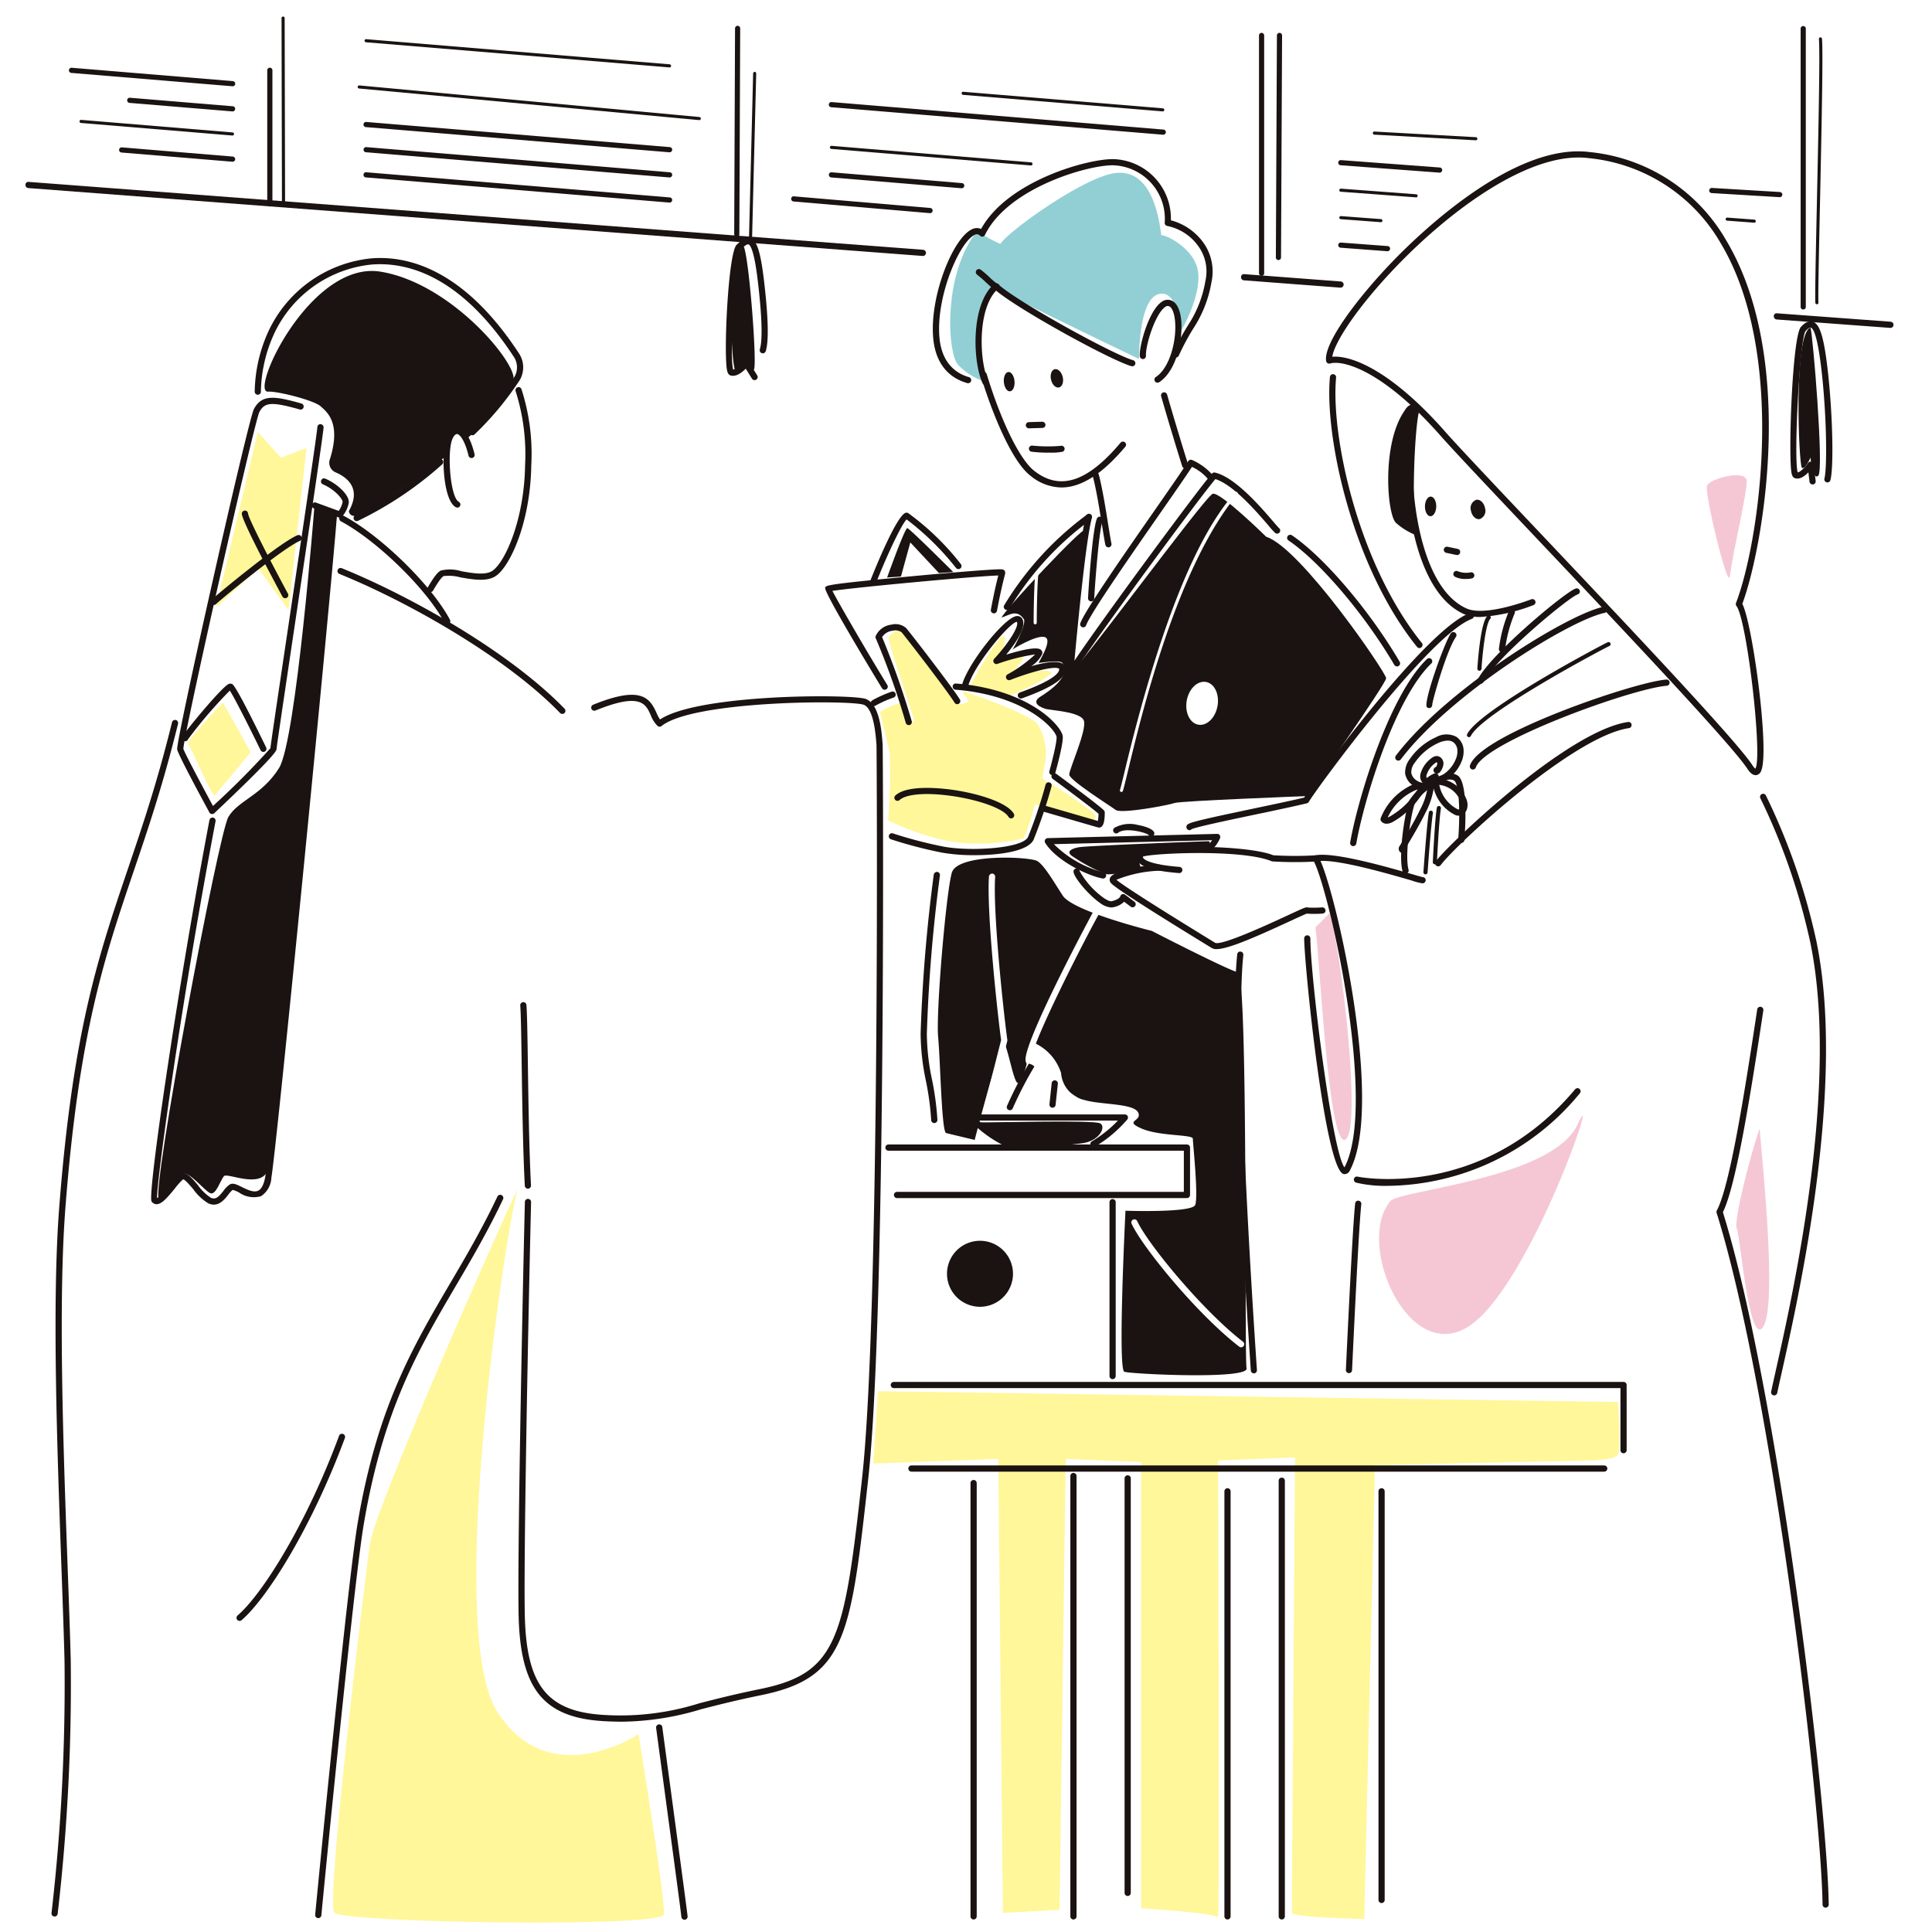 <svg xmlns="http://www.w3.org/2000/svg" width="214" height="214"><path data-name="長方形 3328" fill="#fff" d="M0 0h214v214H0z"/><g data-name="グループ 6416"><g data-name="グループ 6397"><path data-name="長方形 3340" fill="#fff" d="M.001 0H214v213.999H.001z"/><g data-name="グループ 6396"><path data-name="パス 6795" d="M155.562 45.519c-2.53 3.628-1.94 11.477-.929 12.4a7.29 7.29 0 002.2 1.352c-.508-4.052-.085-12.66.421-13.925-.342-.419-1.017-1.01-1.692.173z" fill="#1a1311"/><path data-name="パス 6796" d="M106.963 27.625c-2.34 4.681-1.919 11.438-.872 12.747a7.171 7.171 0 003.056 1.922c-1.485-4.278-.35-9.693.958-10.478 2.009 1.222 16.067 7.945 16.067 7.945s-.089-6.461 2.1-7.161 2.617 3.93 2.617 3.93 2.1-3.58 1.835-6.287-3.667-4.278-4.1-4.191c-.437-3.754-1.832-7.6-5.5-6.81s-11.526 6.46-12.31 7.771c-2.54-1.047-2.454-2.181-3.851.612z" fill="#91cfd5"/><path data-name="パス 6797" d="M154.008 133.04c1.036-1.233 17.9-2.45 20.731-8.481s-5.09 17.526-11.873 22.236-12.815-9.045-8.858-13.755z" fill="#f5c7d4"/><path data-name="パス 6798" d="M97.248 154.101l81.98 1.194s.341 5.113 0 5.795-3.237.682-3.237.682l-23.692.51-1.187 50.279s-8.012-.169-8.012-.682c0-1.812 0-.492.341-50.448l-8.522.341s.172 51.13 0 50.62-8.526-1.026-8.526-1.026v-49.425l-8.35-.341-.682 49.938-6.273.341-.512-50.279-13.838.512z" fill="#fff799"/><path data-name="パス 6799" d="M108.593 124.315c.737.062 12.612-.307 13.289.124s-.185 2.031-2.155 2.214c-1.315.124-5.083.826-7.954.08-1.418-.369-2.162-1.359-3.18-2.418z" fill="#1a1311"/><path data-name="パス 6800" d="M118.897 94.916c-.86-.506-.355-.888.579-1.066s13.9-.666 14.346-.666-.089.844-.089.844-6.529.451-6.973.533-.666 1.066-.444 1.377-2.933 1.02-3.775.888a17.925 17.925 0 01-3.644-1.91z" fill="#1a1311"/><path data-name="パス 6801" d="M98.262 63.967s1.97-5.525 2.242-5.47 5.088 4.868 5.088 4.868l-1.588.11-3.171-3.39-1.039 3.772z" fill="#1a1311"/><path data-name="パス 6802" d="M107.472 76.039c.094-.474 3.274-5.978 3.747-5.55s-.76 2.656-.76 2.656 2.942-.949 2.942-.474-1.471 2.086-1.471 2.086 5.028-.947 4.461-.142-4.6 2.466-4.6 2.466z" fill="#fff799"/><path data-name="パス 6803" d="M97.461 78.885a6.643 6.643 0 012.231-1l.9 2.324.711-.332s-2.942-8.824-2.894-9.251a1.476 1.476 0 011.661-.711c.474.284 6.026 8.112 6.026 8.112s1.281-.142 1.185-.38-.76-1-.618-1.043 7.256 2.378 8.256 3.611a6.066 6.066 0 01.805 4.459 8.71 8.71 0 00-.236 1.613c0-.142 5.834 3.605 5.882 4.081s-.332.615-.428.474-6.309-1.755-6.309-1.755-.947 3.557-1.327 3.8a21.817 21.817 0 01-7.97.332 27.17 27.17 0 01-6.975-2.372 57.557 57.557 0 00.19-7.4c-.232-1.24-1.09-4.562-1.09-4.562z" fill="#fff799"/><path data-name="パス 6804" d="M110.941 68.399c.462-1 9.107-10.173 9.185-9.636s-1.922 15.284-1.766 15.975 15.129-19.816 15.975-20.045 5.914 4.761 5.914 4.761c3.839 1.228 13.287 15.053 13.287 15.668s-8.757 13.056-8.757 13.056-14.062.535-14.676.766-5.907 1.231-6.522.769-5.145-3.3-5.145-3.917 2-4.992 1.613-5.989-3.718-1.112-4.3-1.306c-.931-.313-1.354-.805-.51-1.334s3.486-2.253 2.432-3.734c-.279-.389-2.5 0-2.608 0s1.585-2.5.7-2.853-3.731 1.409-3.626 1.375 1.606-2.9 1.267-3.381c-.807-1.161-1.66-.397-2.463-.175z" fill="#1a1311"/><path data-name="パス 6805" d="M105.432 96.661c-.631 2.15-1.771 15.433-1.517 18.217s.38 10.5.885 10.626 3.162.76 3.162.76 2.247-8.771 3.132-10.67c.332-.711 1.146 4.328 1.633 4.353.81.044 1.338-4.516 1.814-4.436a5.485 5.485 0 012.991 3.348 3.313 3.313 0 002.631 2.995c1.775.524 5.39.348 5.9 1.361s-1.652.9.373 1.784 5.692.634 5.692 1.139.634 6.451.254 7.337-7.716.634-7.716.634-.885 17.583-.126 17.837 13.788.885 13.536-.38.19-43.613-.949-43.867-9.551-4.587-9.551-4.587-8.73-2.15-9.869-3.921-2.022-3.29-2.782-3.8-8.859-.88-9.493 1.27z" fill="#1a1311"/><path data-name="パス 6806" d="M194.903 125.006c-.972 2.722-2.917 10.306-2.528 11.084s1.361 13.221 2.917 10.887 0-17.499-.389-21.971z" fill="#f5c7d4"/><path data-name="パス 6807" d="M147.276 101.152l-1.578 1.576c.474 3 1.421 24.456 3.313 23.508s-.474-21.298-1.735-25.084z" fill="#f5c7d4"/><path data-name="パス 6808" d="M36.746 56.384c-.382 5.584-6.241 71.449-7.129 73.353s-4.424.149-4.8.531-.89 2.157-1.524 1.9-2.285-2.411-3.047-2.157-1.9 3.935-2.665 2.791 6.618-40.476 7.721-42.322 3.7-2.363 5.607-5.408 3.935-29.2 3.935-29.2z" fill="#1a1311"/><path data-name="パス 6809" d="M29.695 43.381c-2.1.14 4.678-14.575 12.475-13.287s15.023 10.059 14.712 11.93c-.826 4.967-16.339 14.982-17.288 15.119s-.949-.542-.949-.542c1.43-2.537-.245-3.754-1.462-4.276a1.155 1.155 0 01-.661-1.4c1.309-4.081-.307-5.287-1-5.914-.741-.681-4.809-1.699-5.827-1.63z" fill="#1a1311"/><path data-name="パス 6810" d="M24.708 77.822s-4.184 4.285-3.878 4.591 2.757 6.021 2.96 5.715 3.981-4.8 3.981-4.8z" fill="#fff799"/><path data-name="パス 6811" d="M28.558 47.847l2.543 2.852 2.852-1.079-2 17.957-3.321-4.619-4.7 4.316z" fill="#fff799"/><path data-name="パス 6812" d="M57.355 131.649c-2.26 4.708-15.815 35.4-16.38 39.349s-4.9 39.726-3.953 40.854 36.336 1.7 36.523.19-2.823-19.958-2.823-19.958-9.791 6.591-15.627-2.446.943-53.658 2.26-57.989z" fill="#fff799"/><path data-name="パス 6813" d="M191.598 63.863c-.213 1.478-2.834-9.286-2.519-10.073s4.406-1.887 4.406-.471-1.415 7.234-1.887 10.544z" fill="#f5c7d4"/><path data-name="パス 6814" d="M82.36 27.27c.606 1.041 1.56 13.527 1.128 13.7s-.954-.954-.954-.954a3.568 3.568 0 01-1.041 1.041c-.474.202-1.128-12.311.867-13.787z" fill="#1a1311"/><path data-name="パス 6815" d="M200.543 36.289c.261.78 1.5 15.749.867 16.389s-.867-1.995-.867-1.995-.606 1.386-.954 1.128-.954-14.916.954-15.522z" fill="#1a1311"/></g></g><g data-name="グループ 6398"><path data-name="パス 6816" d="M117.573 53.995a5.54 5.54 0 01-3.45-1.311c-2.052-1.611-4.18-6.765-5.486-11.05a.343.343 0 11.656-.2c1.6 5.262 3.665 9.464 5.253 10.709 2.86 2.247 5.9 1.258 9.574-3.107a.344.344 0 11.526.444c-2.534 3.014-4.874 4.515-7.073 4.515z" fill="#1a1311"/><path data-name="パス 6817" d="M131.274 51.885a.347.347 0 01-.327-.24 346.926 346.926 0 01-2.331-7.753.34.34 0 01.236-.423.346.346 0 01.423.236c.579 2.031 1.709 5.79 2.327 7.735a.341.341 0 01-.222.43.338.338 0 01-.106.015z" fill="#1a1311"/><path data-name="パス 6818" d="M122.775 60.627a.344.344 0 01-.334-.268c-.082-.359-.2-1.1-.352-2.052-.277-1.736-.657-4.116-1.05-5.582a.342.342 0 01.242-.421.348.348 0 01.421.242c.4 1.5.785 3.9 1.064 5.653.144.9.268 1.67.345 2.009a.345.345 0 01-.259.412.461.461 0 01-.077.007z" fill="#1a1311"/><path data-name="パス 6819" d="M128.215 42.389a.342.342 0 01-.187-.629c1.514-.993 2.29-3.919 2.139-6.06-.064-.933-.316-1.611-.657-1.771a.423.423 0 00-.453.078c-1.107.755-2.194 4.3-2.123 5.4a.343.343 0 01-.32.366.359.359 0 01-.364-.32c-.078-1.169 1.007-5.051 2.42-6.014a1.1 1.1 0 011.132-.133c.59.277.963 1.11 1.05 2.345.14 2.015-.526 5.422-2.45 6.682a.351.351 0 01-.187.056z" fill="#1a1311"/><path data-name="パス 6820" d="M113.974 47.443a.342.342 0 01-.011-.684l1.489-.046a.365.365 0 01.352.334.342.342 0 01-.332.352l-1.489.044z" fill="#1a1311"/><path data-name="パス 6821" d="M116.251 50.135a14.061 14.061 0 01-2.047-.11.344.344 0 01.188-.661 17.348 17.348 0 003.082.025.347.347 0 01.432.22.343.343 0 01-.217.43 6.709 6.709 0 01-1.438.096z" fill="#1a1311"/><path data-name="パス 6822" d="M117.712 41.755c.133.558-.05 1.08-.41 1.162s-.753-.3-.883-.86.053-1.078.409-1.162.754.302.884.86z" fill="#1a1311"/><path data-name="パス 6823" d="M112.375 42.225c.05.59-.172 1.091-.5 1.121s-.631-.428-.682-1.02.172-1.091.5-1.121.63.427.682 1.02z" fill="#1a1311"/><path data-name="パス 6824" d="M109.149 42.66a.345.345 0 01-.311-.2c-1.1-2.4-1.336-8.689 1.256-10.992a.344.344 0 01.462.007c2.011 1.88 12.7 7.78 14.955 8.426a.342.342 0 01.236.423.347.347 0 01-.423.236c-2.29-.652-12.395-6.2-14.989-8.368-2.1 2.24-1.846 7.87-.872 9.981a.343.343 0 01-.169.455.322.322 0 01-.145.032z" fill="#1a1311"/><path data-name="パス 6825" d="M107.226 42.447a.334.334 0 01-.094-.014c-1.585-.451-3.525-1.711-3.777-5.141-.341-4.656 2.242-10.967 4.317-11.9a1.162 1.162 0 011-.03c2.995-5.452 12.267-7.918 14.884-7.726a6.58 6.58 0 016.138 6.767 6.452 6.452 0 013.553 2.411 5.5 5.5 0 01.943 4.436 13.409 13.409 0 01-2.022 5.152 26.76 26.76 0 00-1.608 3.008.344.344 0 01-.627-.281 27.031 27.031 0 011.647-3.082 12.7 12.7 0 001.938-4.93 4.772 4.772 0 00-.821-3.9 5.584 5.584 0 00-3.386-2.185.339.339 0 01-.3-.35 5.928 5.928 0 00-5.5-6.364c-2.519-.19-11.8 2.359-14.408 7.7a.338.338 0 01-.252.188.326.326 0 01-.3-.1.458.458 0 00-.59-.087c-1.643.739-4.246 6.68-3.914 11.226.222 3.033 1.908 4.138 3.281 4.53a.343.343 0 01-.094.673z" fill="#1a1311"/><path data-name="パス 6826" d="M110.323 32.067c-.247 0-.49-.211-1.151-.824a11.383 11.383 0 00-.943-.817.343.343 0 11.4-.558 11.375 11.375 0 011.009.872 6.815 6.815 0 00.766.654.307.307 0 01.3.336.375.375 0 01-.381.337z" fill="#1a1311"/><path data-name="パス 6827" d="M119.984 69.488a.315.315 0 01-.119-.023.341.341 0 01-.2-.439c.533-1.434 4.809-7.579 8.245-12.518 1.741-2.5 3.244-4.66 3.7-5.42a.347.347 0 01.439-.133 6.5 6.5 0 012.182 1.563.343.343 0 01-.094.476.346.346 0 01-.478-.094 5.125 5.125 0 00-1.629-1.187c-.6.936-1.986 2.924-3.562 5.188-3.233 4.646-7.661 11.011-8.165 12.363a.339.339 0 01-.319.224z" fill="#1a1311"/><path data-name="パス 6828" d="M103.488 124.399a.343.343 0 01-.343-.327 31.221 31.221 0 00-.583-4.34 25.954 25.954 0 01-.588-5.237 175.777 175.777 0 011.455-17.618.37.37 0 01.384-.3.346.346 0 01.3.384 174.806 174.806 0 00-1.45 17.542 25.155 25.155 0 00.576 5.1 31.781 31.781 0 01.595 4.434.346.346 0 01-.327.359z" fill="#1a1311"/><path data-name="パス 6829" d="M154.745 73.818a.343.343 0 01-.3-.167c-3.3-5.614-8.227-11.409-11.708-13.777a.343.343 0 11.384-.567c3.557 2.418 8.57 8.3 11.914 13.994a.341.341 0 01-.3.517z" fill="#1a1311"/><path data-name="パス 6830" d="M118.549 74.918a.349.349 0 01-.1-.014.342.342 0 01-.247-.357c.046-.538 1.052-12.152 1.867-16.412a33.656 33.656 0 00-8.247 9.258.344.344 0 01-.6-.336 34.913 34.913 0 018.927-9.867c.121-.1.2-.162.242-.2a.345.345 0 01.41-.032.35.35 0 01.149.384c-.668 2.384-1.6 12.159-1.938 15.845 3.132-4.672 14.04-19.457 15.245-20.74a.328.328 0 01.329-.1c2.24.526 5.065 3.818 6.424 5.4.311.364.581.677.675.76a.342.342 0 01-.446.519 9.584 9.584 0 01-.75-.831c-1.27-1.478-3.866-4.5-5.866-5.127-1.931 2.258-14.76 19.7-15.774 21.66a.34.34 0 01-.3.19z" fill="#1a1311"/><path data-name="パス 6831" d="M134.859 78.211c-.238 1.309-1.192 2.23-2.132 2.059s-1.512-1.368-1.277-2.674 1.192-2.228 2.135-2.059 1.509 1.367 1.274 2.674z" fill="#fff"/><path data-name="パス 6832" d="M124.219 87.723a.12.12 0 01-.048-.009.168.168 0 01-.117-.211c.13-.446.325-1.251.593-2.363 5.429-22.566 10.313-28.4 12.15-30.6a.175.175 0 01.242-.021.171.171 0 01.021.243c-6.669 7.973-10.6 24.307-12.079 30.458-.27 1.119-.464 1.926-.6 2.379a.176.176 0 01-.162.124z" fill="#fff"/><path data-name="パス 6833" d="M119.351 122.327a.322.322 0 01-.183-.055c-.519-.329-5.074-3.26-5.55-4.687-.556-1.665 7.424-16.558 7.872-17.318a.343.343 0 11.59.348c-1.464 2.48-8.121 15.508-7.81 16.755.3.9 3.39 3.13 5.266 4.326a.342.342 0 01-.185.631z" fill="#fff"/><path data-name="パス 6834" d="M137.476 149.236a.337.337 0 01-.208-.071c-4.651-3.573-10.718-11.008-11.919-13.607a.343.343 0 11.622-.288c1.174 2.537 7.282 9.947 11.715 13.351a.344.344 0 01-.21.615z" fill="#fff"/><path data-name="パス 6835" d="M109.797 121.244a.372.372 0 01-.085-.011.341.341 0 01-.247-.416l1.425-5.612c-.371-2.647-1.617-14.062-1.347-18.123a.371.371 0 01.366-.32.345.345 0 01.32.366c-.27 4.047.993 15.549 1.35 18.048a.323.323 0 01-.007.133l-1.441 5.678a.346.346 0 01-.334.257z" fill="#fff"/><path data-name="パス 6836" d="M114.665 69.153a.172.172 0 01-.174-.172c0-.034 0-3.457.183-5.513a.156.156 0 01.185-.156.172.172 0 01.156.185c-.178 2.043-.178 5.449-.178 5.484a.171.171 0 01-.172.172z" fill="#fff"/><path data-name="パス 6837" d="M116.58 122.694h-.036a.342.342 0 01-.3-.378l.247-2.352a.344.344 0 01.684.071l-.252 2.352a.342.342 0 01-.343.307z" fill="#1a1311"/><path data-name="パス 6838" d="M111.858 122.976a.329.329 0 01-.144-.032.341.341 0 01-.167-.455 43.414 43.414 0 012.42-4.683l.336.121.279.2-.009.011a40.71 40.71 0 00-2.4 4.639.34.34 0 01-.315.199z" fill="#1a1311"/></g><g data-name="グループ 6399" fill="#1a1311"><path data-name="パス 6839" d="M157.229 71.784a.345.345 0 01-.268-.128c-7.17-8.888-10.258-23.318-9.649-29.9a.342.342 0 11.682.062c-.6 6.465 2.443 20.656 9.5 29.4a.342.342 0 01-.053.483.336.336 0 01-.212.083z"/><path data-name="パス 6840" d="M194.458 85.859c-.4 0-.716-.41-.922-.723-1.826-2.78-14.44-16.112-23.653-25.846-4.752-5.026-8.858-9.364-10.322-11.027-6.41-7.27-10.816-8.412-12.235-8a.343.343 0 01-.435-.274c-.329-1.977 3.562-7.078 7.314-10.981 3-3.123 13.461-13.23 21.87-12.166a19.66 19.66 0 0115.122 9.769c7.861 13.147 4.056 34.208 1.794 40.275 1.137 2.2 3.043 16.332 2.086 18.494a.688.688 0 01-.572.483zm-46.562-46.356c2.107 0 6.38 1.725 12.177 8.307 1.46 1.654 5.559 5.987 10.308 11.006 9.743 10.3 21.868 23.113 23.728 25.943a1.661 1.661 0 00.323.389c.83-1.233-.922-16.5-2.091-18.025a.34.34 0 01-.05-.332c2.551-6.63 5.689-27.505-1.684-39.833a19.012 19.012 0 00-14.618-9.441c-6.415-.824-15.215 5.648-21.289 11.962-4.351 4.525-6.909 8.469-7.126 10.041.1-.009.21-.016.322-.016z"/><path data-name="パス 6841" d="M163.963 68.339a4.46 4.46 0 01-1.787-.311c-6.229-2.768-6.975-16.044-6.1-20.134a.334.334 0 01.4-.263.344.344 0 01.265.407c-.814 3.825-.085 16.785 5.712 19.363 2.118.943 7.11-1 7.161-1.02a.348.348 0 01.444.194.342.342 0 01-.194.446 19.672 19.672 0 01-5.901 1.318z"/><path data-name="パス 6842" d="M161.396 61.48a.353.353 0 01-.069-.007l-1.137-.238a.344.344 0 01.142-.673l1.135.238a.343.343 0 01-.071.679z"/><path data-name="パス 6843" d="M164.002 75.737a.374.374 0 01-.16-.039.346.346 0 01-.142-.467c1.526-2.883 9.656-9.647 10.828-10.038a.343.343 0 11.217.65c-1.011.339-8.977 6.948-10.439 9.711a.343.343 0 01-.304.183z"/><path data-name="パス 6844" d="M158.301 78.433a.339.339 0 01-.242-.1c-.464-.46 1.928-7.133 2.64-8.169a.343.343 0 11.565.389c-1.036 1.505-2.553 6.886-2.622 7.495a.345.345 0 01-.1.284.338.338 0 01-.241.101z"/><path data-name="パス 6845" d="M163.87 74.295h-.014a.23.23 0 01-.215-.243c.032-.515.336-5.058 1.1-5.82a.228.228 0 01.323 0 .231.231 0 010 .325c-.483.48-.846 3.642-.963 5.525a.23.23 0 01-.231.213z"/><path data-name="パス 6846" d="M154.888 84.252a.335.335 0 01-.208-.069.343.343 0 01-.066-.48c5.532-7.318 18.983-15.655 22.991-16.49a.342.342 0 01.407.265.348.348 0 01-.268.407c-3.926.817-17.133 9.02-22.584 16.231a.338.338 0 01-.272.136z"/><path data-name="パス 6847" d="M166.372 72.241h-.048a.341.341 0 01-.293-.387 15.542 15.542 0 011.139-4.234.344.344 0 01.586.359 15.3 15.3 0 00-1.046 3.969.342.342 0 01-.338.293z"/><path data-name="パス 6848" d="M163.146 85.236a.339.339 0 01-.108-.016.343.343 0 01-.217-.435c.668-2.006 6.524-4.578 9.956-5.932 4.683-1.848 9.86-3.42 11.789-3.58a.335.335 0 01.37.313.342.342 0 01-.313.371c-3.971.329-20.216 6.239-21.152 9.046a.338.338 0 01-.325.233z"/><path data-name="パス 6849" d="M162.714 81.654a.217.217 0 01-.1-.025.227.227 0 01-.108-.3c1.3-2.686 14.964-9.926 15.582-10.192a.233.233 0 01.3.119.23.23 0 01-.121.3c-.59.252-14.124 7.44-15.35 9.97a.228.228 0 01-.203.128z"/><path data-name="パス 6850" d="M149.891 93.719a.556.556 0 01-.059 0 .347.347 0 01-.279-.4c.862-4.937 4.351-16.339 8.51-20.322a.344.344 0 11.474.5c-4.045 3.873-7.458 15.081-8.307 19.942a.345.345 0 01-.339.28z"/><path data-name="パス 6851" d="M196.519 154.564a.343.343 0 01-.336-.412c.105-.519.277-1.279.492-2.242 1.94-8.659 7.092-31.66 3.855-47.465a70.723 70.723 0 00-5.543-16.03.343.343 0 11.618-.3 71.285 71.285 0 015.6 16.185c3.265 15.952-1.91 39.056-3.857 47.753-.215.959-.384 1.714-.49 2.231a.345.345 0 01-.339.28z"/><path data-name="パス 6852" d="M149.421 152.096h-.016a.343.343 0 01-.327-.359c.5-10.608.844-16.81 1.029-18.437a.327.327 0 01.38-.3.345.345 0 01.3.38c-.183 1.611-.528 7.8-1.025 18.391a.343.343 0 01-.341.325z"/><path data-name="パス 6853" d="M202.22 211.304a.343.343 0 01-.343-.339c-.149-11.194-5.626-57.106-11.734-76.622a.33.33 0 01.025-.263c1.43-2.684 3.056-12.889 4.468-22.246a.344.344 0 11.679.1c-1.4 9.272-3.01 19.379-4.477 22.335 6.11 19.642 11.576 65.488 11.722 76.684a.341.341 0 01-.336.348z"/><path data-name="パス 6854" d="M148.949 130.054a.537.537 0 01-.13-.016c-2.077-.515-4.36-23.353-4.36-26.094a.342.342 0 11.684 0c0 4.2 2.432 23.728 3.782 25.359v-.007c3.7-7.007-1.842-31.39-3.479-34.034a.339.339 0 01-.025-.313.351.351 0 01.243-.2c2.034-.444 8.231 1.352 10.883 2.118.494.144.963.281 1.046.293a.328.328 0 01.325.343.357.357 0 01-.361.341 6.978 6.978 0 01-1.2-.316c-2.214-.641-7.851-2.292-10.091-2.164 1.926 4.326 7.007 27.176 3.267 34.256a.669.669 0 01-.584.434zm.059-.673z"/><path data-name="パス 6855" d="M153.7 131.352a13.948 13.948 0 01-3.489-.357.342.342 0 01-.236-.423.337.337 0 01.423-.236c.126.034 13.717 2.686 24.083-9.693a.343.343 0 01.526.439 27.881 27.881 0 01-21.307 10.27z"/><path data-name="パス 6856" d="M159.302 95.961a.351.351 0 01-.2-.064.346.346 0 01-.073-.48c1.306-1.788 14.506-14.455 21.306-15.445a.343.343 0 01.1.679c-6.245.911-19.253 12.99-20.852 15.17a.342.342 0 01-.281.14z"/><path data-name="パス 6857" d="M157.896 96.85h-.016a.231.231 0 01-.213-.243c.016-.217.375-5.291.6-6.621a.223.223 0 01.263-.188.229.229 0 01.188.263c-.217 1.309-.586 6.522-.59 6.575a.232.232 0 01-.232.214z"/><path data-name="パス 6858" d="M158.934 95.736h-.011a.228.228 0 01-.217-.24c.009-.19.224-4.7.446-6.03a.236.236 0 01.265-.188.23.23 0 01.188.263c-.22 1.306-.439 5.932-.442 5.978a.23.23 0 01-.229.217z"/><path data-name="パス 6859" d="M155.358 94.473a.425.425 0 01-.286-.1.516.516 0 01-.027-.682c.842-1.393 1.59-2.654 2.237-3.971a7.57 7.57 0 00.869-2.651c-.206.252-.394.535-.588.828a11.66 11.66 0 01-.277.4 9.281 9.281 0 01-2.979 2.727c-.551.318-1.075.284-1.331-.08a.339.339 0 01-.039-.323 6.755 6.755 0 013.6-3.738 1.262 1.262 0 01.931-.064 3.161 3.161 0 011.43-1.153.325.325 0 01.32.05.34.34 0 01.137.3 2.46 2.46 0 00-.009.227 3.61 3.61 0 013.066 2.242 1.657 1.657 0 01.046 1.229 1.056 1.056 0 01-.6.572.848.848 0 01-.677-.018 4.552 4.552 0 01-2.375-2.924 8.616 8.616 0 01-.913 2.679c-.636 1.29-1.359 2.519-2.171 3.864l.021.043a.428.428 0 01-.188.49.392.392 0 01-.197.053zm1.675-7.019a.966.966 0 00-.22.064 6.082 6.082 0 00-3.1 3.024 1.024 1.024 0 00.247-.108 8.62 8.62 0 002.759-2.526q.134-.192.268-.391zm2.388-.517a3.861 3.861 0 002.063 2.713.177.177 0 00.137 0 .386.386 0 00.208-.2 1 1 0 00-.059-.721 2.887 2.887 0 00-2.349-1.793z"/><path data-name="パス 6860" d="M157.644 87.386a2.048 2.048 0 01-1.137-.387 1.97 1.97 0 01-.865-1.313 2.4 2.4 0 01.51-1.6 6.945 6.945 0 012.887-2.416 2.35 2.35 0 012.272-.057 1.841 1.841 0 01.794 1.32 2.875 2.875 0 01-.222 1.434 4.361 4.361 0 01-2.905 2.553 2 2 0 01-.464.066.341.341 0 01-.146.2 1.294 1.294 0 01-.724.2zm2.711-5.353a2.644 2.644 0 00-1.034.261 6.315 6.315 0 00-2.6 2.176 1.684 1.684 0 00-.4 1.13 1.29 1.29 0 00.576.84 1.4 1.4 0 00.7.261.85.85 0 01-.245-.382 1.227 1.227 0 01.046-.778 3.212 3.212 0 011.224-1.61.927.927 0 01.49-.188.739.739 0 01.521.213.888.888 0 01.256.652 1.673 1.673 0 01-.341.851.442.442 0 01-.526.206.391.391 0 01-.238-.4.433.433 0 01.279-.323.751.751 0 00.14-.359.2.2 0 00-.071-.156.463.463 0 00-.124.071 2.535 2.535 0 00-.961 1.263.569.569 0 00-.043.343c.066.2.464.238.8.151a3.657 3.657 0 002.439-2.146 2.184 2.184 0 00.181-1.091 1.164 1.164 0 00-.483-.83 1.093 1.093 0 00-.586-.155zm-1.377 3.049z"/><path data-name="パス 6861" d="M155.69 96.775a.347.347 0 01-.332-.252c-.508-1.83.291-6.762.76-7.888a7.182 7.182 0 013.928-2.878 1.62 1.62 0 011.471.178c1.126.92.769 6.081.686 7.106a.321.321 0 01-.371.313.341.341 0 01-.313-.368c.194-2.4.185-6.01-.439-6.52a1.039 1.039 0 00-.867-.043 6.672 6.672 0 00-3.461 2.477c-.487 1.169-1.174 5.85-.732 7.44a.343.343 0 01-.238.423.42.42 0 01-.092.012z"/><path data-name="パス 6862" d="M131.751 91.955a.355.355 0 01-.247-.11.361.361 0 01.016-.5c.252-.252 1.567-.572 7.41-1.8 2.052-.432 4.175-.878 5.527-1.2 1.336-2.112 13.475-18.626 18.329-20.434a.343.343 0 11.238.643c-4.717 1.759-17.279 18.912-18.05 20.262a.339.339 0 01-.217.162c-1.352.329-3.555.792-5.685 1.24-2.992.629-6.712 1.411-7.1 1.643a.318.318 0 01-.221.094z"/><path data-name="パス 6863" d="M138.889 152.119a.341.341 0 01-.341-.318c-.588-8.625-2.432-37.434-1.505-46.095a.326.326 0 01.377-.3.342.342 0 01.3.378c-.922 8.606.922 37.365 1.505 45.974a.342.342 0 01-.318.366z"/><path data-name="パス 6864" d="M130.627 96.708h-.027c-3.583-.284-4.333-.908-4.585-1.354a.884.884 0 010-.865.4.4 0 01.064-.089c.778-.778 11.722-.945 14.968.334a39.475 39.475 0 004.669.007.323.323 0 01.371.313.342.342 0 01-.313.371 41.054 41.054 0 01-4.825-.007.3.3 0 01-.108-.027c-3.292-1.352-13.136-.888-14.245-.506a.174.174 0 00.021.13c.1.169.67.743 4.04 1.009a.344.344 0 01-.025.686z"/><path data-name="パス 6865" d="M134.746 105.129a.97.97 0 01-.51-.112l-.428-.263c-9.2-5.637-10.56-6.68-10.782-6.975a.528.528 0 01-.055-.567c.453-.9 4.443-1.446 5.413-1.446a.342.342 0 110 .684 13.88 13.88 0 00-4.724 1c.437.384 2.487 1.8 10.505 6.717l.43.263c.7.357 5.985-2.086 7.973-3.008 2.086-.968 2.1-.965 2.3-.9a11.12 11.12 0 001.594-.018.366.366 0 01.364.323.345.345 0 01-.323.364 11.465 11.465 0 01-1.748.007c-.236.08-1.077.471-1.9.849-4.209 1.95-6.901 3.082-8.109 3.082z"/><path data-name="パス 6866" d="M122.18 97.312a.326.326 0 01-.066-.007c-1.86-.371-5.17-2.054-6.342-3.946a.341.341 0 01-.009-.343.345.345 0 01.293-.181l18.757-.469a.3.3 0 01.284.137.343.343 0 01.05.313 3.553 3.553 0 01-1.162 1.514.343.343 0 01-.4-.554 3.392 3.392 0 00.677-.711l-17.524.439a12 12 0 005.516 3.127.343.343 0 01-.069.679z"/><path data-name="パス 6867" d="M123.076 100.516a2.334 2.334 0 01-1.258-.519c-1.219-.853-2.823-2.736-2.908-3.418a.34.34 0 01.293-.378.348.348 0 01.389.293 9.26 9.26 0 002.67 2.974c.563.384.814.368.876.355.833-.192.947-.519.949-.522a.319.319 0 01.208-.249.339.339 0 01.332.055l1.034.776a.343.343 0 01-.412.549l-.734-.551a2.317 2.317 0 01-1.224.611.938.938 0 01-.215.024z"/><path data-name="パス 6868" d="M127.524 92.658a.343.343 0 01-.3-.167c-.256-.281-2.6-.876-3.365-.254a.343.343 0 11-.435-.531 3.481 3.481 0 012.574-.336c.156.025 1.521.277 1.817.769a.346.346 0 01-.119.471.358.358 0 01-.172.048z"/><path data-name="パス 6869" d="M159.088 56.102c-.009.6-.3 1.084-.643 1.08s-.62-.5-.611-1.1.3-1.082.643-1.078.62.498.611 1.098z"/><path data-name="パス 6870" d="M164.491 56.29a.973.973 0 01-.588 1.206c-.43.076-.865-.339-.97-.929a.976.976 0 01.59-1.206c.427-.079.862.338.968.929z"/><path data-name="パス 6871" d="M162.331 64.134a2.591 2.591 0 01-1.148-.238.344.344 0 11.311-.613 2.521 2.521 0 001.4.114.349.349 0 01.407.263.344.344 0 01-.263.407 3.456 3.456 0 01-.707.067z"/></g><g data-name="グループ 6402"><path data-name="パス 6872" d="M47.677 65.584a.334.334 0 01-.172-.046.342.342 0 01-.126-.469c.828-1.432 1.208-1.752 1.446-1.869a4.259 4.259 0 012.29.075c1.192.211 2.674.471 3.434-.053 1.418-.975 3.521-5.692 3.612-11.667a23.049 23.049 0 00-1.039-8.2.343.343 0 01.183-.448.339.339 0 01.451.183 23.385 23.385 0 011.091 8.476c-.1 6.287-2.331 11.137-3.91 12.221-.991.684-2.56.407-3.942.165a4.782 4.782 0 00-1.865-.139c-.078.039-.387.265-1.158 1.6a.344.344 0 01-.295.171z" fill="#1a1311"/><g data-name="グループ 6400"><path data-name="パス 6873" d="M52.232 50.391c-.65-2.7-1.766-3.347-2.418-1.951s-.371 6.788.837 7.44" fill="#fff"/><path data-name="パス 6874" d="M50.651 56.223a.324.324 0 01-.162-.041c-1.51-.812-1.64-6.479-.984-7.886.4-.851.9-.933 1.19-.906.771.076 1.434 1.114 1.871 2.924a.345.345 0 01-.254.414.348.348 0 01-.414-.254c-.444-1.844-1.025-2.377-1.272-2.4-.172.009-.343.178-.5.515-.629 1.352-.27 6.474.689 6.994a.341.341 0 01-.162.643z" fill="#1a1311"/></g><path data-name="パス 6875" d="M39.509 57.722a.342.342 0 01-.135-.657 39.26 39.26 0 009.155-6.149.348.348 0 01.485.037.344.344 0 01-.037.485 39.922 39.922 0 01-9.332 6.257.351.351 0 01-.136.027z" fill="#1a1311"/><path data-name="パス 6876" d="M52.327 48.208a.332.332 0 01-.243-.1.342.342 0 010-.483 33.636 33.636 0 004.909-5.9 2.105 2.105 0 00-.075-2.194c-5.87-8.977-11.75-10.517-15.685-10.235a13.4 13.4 0 00-10.825 7.575 15.989 15.989 0 00-1.51 6.518.342.342 0 11-.684-.014 16.628 16.628 0 011.572-6.792 14.112 14.112 0 0111.4-7.97c4.093-.309 10.253 1.288 16.307 10.544a2.8 2.8 0 01.094 2.917 34.266 34.266 0 01-5.017 6.039.332.332 0 01-.243.095z" fill="#1a1311"/><g data-name="グループ 6401" fill="#1a1311"><path data-name="パス 6877" d="M23.498 90.168h-.055a.343.343 0 01-.247-.174c-.814-1.5-3.477-6.419-3.571-6.991-.156-.929 7.867-36.509 8.5-37.694.881-1.649 2.279-1.455 5.262-.615a.345.345 0 01.238.423.332.332 0 01-.423.238c-3.093-.869-3.885-.821-4.47.279-.554 1.036-8.348 35.555-8.423 37.306.092.366 1.977 3.928 3.281 6.335a89.811 89.811 0 006.362-6.4c.064-.6.661-4.633 2.018-13.733 1.373-9.217 3.082-20.69 3.187-21.843a.326.326 0 01.373-.311.347.347 0 01.311.373c-.107 1.174-1.745 12.175-3.191 21.882-1.027 6.884-1.995 13.385-2.016 13.717 0 .156 0 .6-6.9 7.119a.338.338 0 01-.236.089z"/><path data-name="パス 6878" d="M23.683 67.012a.343.343 0 01-.242-.586c.414-.416 7.453-6.264 9.5-7.14a.342.342 0 11.27.629c-1.922.824-8.876 6.589-9.283 7a.349.349 0 01-.245.097z"/><path data-name="パス 6879" d="M31.587 66.262a.34.34 0 01-.3-.178c-.734-1.361-4.408-8.2-4.5-9.148a.346.346 0 01.307-.378.34.34 0 01.378.309c.062.627 2.747 5.786 4.422 8.89a.34.34 0 01-.137.464.324.324 0 01-.17.041z"/><path data-name="パス 6880" d="M29.17 83.285a.339.339 0 01-.309-.192c-1.347-2.77-2.905-5.836-3.406-6.6a51.449 51.449 0 00-4.623 5.388.328.328 0 01-.428.2.361.361 0 01-.208-.453c.149-.439 4.379-5.555 5.145-5.872a.576.576 0 01.357 0c.117.059.476.238 3.782 7.039a.342.342 0 01-.16.458.316.316 0 01-.15.032z"/></g><path data-name="パス 6881" d="M37.632 57.34a.349.349 0 01-.117-.021l-2.757-1.007a.343.343 0 01.233-.645l2.528.924a2.682 2.682 0 00.428-.97c.064-.281-.824-1.4-2.185-1.974a.342.342 0 01.265-.631c1.354.567 2.782 1.894 2.59 2.754a3.123 3.123 0 01-.744 1.469.337.337 0 01-.241.101z" fill="#1a1311"/><path data-name="パス 6882" d="M23.687 133.432a1.5 1.5 0 01-.618-.146 5.692 5.692 0 01-1.675-1.576c-.3-.352-.991-1.178-1.137-1.064a7.545 7.545 0 00-.892 1c-.853 1.048-1.46 1.739-2.022 1.739h-.032a.66.66 0 01-.522-.307c-.483-.725 2.933-23.92 6.412-42.242a.352.352 0 01.4-.274.344.344 0 01.275.4c-3.848 20.253-6.52 39.914-6.481 41.732.29-.071 1.059-1.016 1.437-1.48a7.647 7.647 0 011.013-1.112c.675-.508 1.357.311 2.077 1.178a5.4 5.4 0 001.434 1.389c.54.249.888-.119 1.391-.755a2.791 2.791 0 01.711-.718c.352-.2.78.014 1.327.284.595.293 1.331.657 1.828.4.366-.188.627-.714.771-1.562.622-3.635 6.371-62.258 7.252-73.234a.336.336 0 01.371-.313.344.344 0 01.313.371c-.881 10.981-6.637 69.649-7.259 73.293a2.6 2.6 0 01-1.137 2.057 2.827 2.827 0 01-2.441-.4 3.018 3.018 0 00-.709-.291h-.009a3.15 3.15 0 00-.48.533c-.357.455-.865 1.098-1.598 1.098z" fill="#1a1311"/><path data-name="パス 6883" d="M49.534 69.15a.343.343 0 01-.3-.183c-1.954-3.692-7.41-9.034-11.443-11.208a.343.343 0 11.325-.6c4.132 2.226 9.718 7.7 11.724 11.491a.344.344 0 01-.142.464.376.376 0 01-.164.036z" fill="#1a1311"/><path data-name="パス 6884" d="M6.05 212.283h-.044a.343.343 0 01-.3-.384 220.6 220.6 0 001.439-28.07c-.08-3.027-.208-6.529-.343-10.292-.471-13.042-1.059-29.273-.24-39.831 1.51-19.489 4.331-27.8 7.593-37.427 1.606-4.733 3.265-9.627 4.9-16.279a.349.349 0 01.414-.249.341.341 0 01.252.414c-1.64 6.68-3.3 11.587-4.914 16.334-3.248 9.581-6.053 17.858-7.561 37.26-.814 10.519-.229 26.729.243 39.753.137 3.766.265 7.27.345 10.3a221.043 221.043 0 01-1.446 28.173.343.343 0 01-.338.298z" fill="#1a1311"/><path data-name="パス 6885" d="M62.286 79.077a.348.348 0 01-.247-.1c-6.012-6.213-16.885-12.342-24.442-15.405a.34.34 0 01-.19-.446.345.345 0 01.446-.19c7.623 3.091 18.6 9.279 24.68 15.563a.343.343 0 01-.007.485.349.349 0 01-.24.093z" fill="#1a1311"/><path data-name="パス 6886" d="M68.937 190.705a37.84 37.84 0 01-1.974-.055c-6.749-.366-9.329-3.534-9.517-11.695-.144-6.133.38-32.872.693-45.825a.342.342 0 01.343-.334h.007a.343.343 0 01.336.35c-.313 12.948-.837 39.671-.693 45.793.181 7.8 2.5 10.679 8.869 11.024a29.117 29.117 0 0010.471-1.3c1.739-.446 3.9-1 6.746-1.581 8.579-1.75 9.3-5.568 11.267-23.318 2.011-18.1 1.633-80.879 1.6-81.261l-.014-.178c-.087-1.066-.316-3.9-1.428-4.269-1.585-.526-18.828-.471-22.367 2.363a.346.346 0 01-.444-.014 3.41 3.41 0 01-.757-1.2c-.558-1.245-1.13-2.535-6.115-.506a.344.344 0 11-.259-.638c5.172-2.1 6.227-.851 7 .862a4.2 4.2 0 00.407.771c4.276-2.848 21.141-2.825 22.751-2.285 1.542.515 1.78 3.45 1.892 4.861l.016.178c.032.384.41 63.266-1.6 81.394-1.926 17.343-2.446 22-11.811 23.916-2.828.577-4.893 1.107-6.714 1.574a31.158 31.158 0 01-8.705 1.373z" fill="#1a1311"/><path data-name="パス 6887" d="M26.534 179.542a.343.343 0 01-.222-.6c2.752-2.359 7.63-10.135 11.246-19.905a.344.344 0 01.645.24c-3.658 9.876-8.627 17.771-11.445 20.187a.348.348 0 01-.224.078z" fill="#1a1311"/><path data-name="パス 6888" d="M35.253 212.462h-.03a.343.343 0 01-.311-.373c.192-2.109 3.564-36.574 4.69-43.293 2.155-12.857 6.1-19.567 10.272-26.672 1.736-2.956 3.53-6.012 5.223-9.585a.345.345 0 11.622.3c-1.709 3.6-3.512 6.669-5.255 9.638-4.138 7.048-8.05 13.706-10.185 26.439-1.123 6.7-4.491 41.133-4.683 43.24a.345.345 0 01-.343.306z" fill="#1a1311"/><path data-name="パス 6889" d="M58.474 131.664a.342.342 0 01-.343-.325c-.206-3.912-.284-9.139-.345-13.342-.048-3.187-.085-5.7-.16-6.623a.343.343 0 01.684-.057c.078.943.117 3.468.162 6.669.062 4.2.14 9.418.343 13.317a.342.342 0 01-.325.362z" fill="#1a1311"/><path data-name="パス 6890" d="M75.816 212.639a.344.344 0 01-.343-.307c-.073-.718-.645-4.964-1.512-11.388l-1.286-9.551a.341.341 0 01.3-.384.332.332 0 01.384.293l1.286 9.551c.867 6.431 1.439 10.679 1.517 11.409a.345.345 0 01-.307.377z" fill="#1a1311"/></g><g data-name="グループ 6404" fill="#1a1311"><path data-name="パス 6891" d="M113.077 77.371a.343.343 0 01-.117-.666c3.411-1.217 4.171-2.011 4.319-2.379.059-.144.057-.224.039-.24-.382-.389-3.116.323-5.422 1.235a.347.347 0 01-.435-.172.343.343 0 01.135-.446 14.806 14.806 0 003.063-2.217 21.622 21.622 0 00-4.182 1.052.343.343 0 01-.359-.558c1.455-1.565 2.814-3.585 2.516-4.1-.732 0-4.832 4.839-5.427 7.218a.343.343 0 11-.666-.167c.581-2.322 4.653-7.5 6.049-7.689a.622.622 0 01.643.3c.522.913-.776 2.754-1.784 3.971 2.2-.67 3.493-.856 3.848-.538a.456.456 0 01.151.453 3.289 3.289 0 01-1.231 1.368c1.478-.428 3.073-.714 3.592-.19a.842.842 0 01.105.984c-.343.849-1.89 1.755-4.722 2.764a.348.348 0 01-.115.017z"/><g data-name="グループ 6403"><path data-name="パス 6892" d="M107.952 94.725a20.587 20.587 0 01-3.551-.272 48.128 48.128 0 01-5.715-1.489.343.343 0 01.215-.652 47.628 47.628 0 005.625 1.466c2.887.547 8.7.222 9.343-1.059a52.242 52.242 0 001.949-5.818.35.35 0 01.425-.236.345.345 0 01.236.426 53.964 53.964 0 01-2 5.937c-.627 1.265-3.745 1.697-6.527 1.697z"/><path data-name="パス 6893" d="M116.568 85.856a.3.3 0 01-.089-.014.339.339 0 01-.243-.419c.879-3.242.805-3.768.794-3.818-.188-.814-2.928-4.015-9.508-5.021a20.812 20.812 0 00-1.675-.185.345.345 0 01-.32-.366.319.319 0 01.366-.318c.574.039 1.155.1 1.729.19 6.872 1.052 9.83 4.482 10.075 5.548.037.16.151.647-.8 4.15a.341.341 0 01-.329.253z"/><path data-name="パス 6894" d="M96.789 78.217a.345.345 0 01-.169-.643 13.247 13.247 0 012.139-.961.344.344 0 01.226.65 12.357 12.357 0 00-2.027.908.341.341 0 01-.169.046z"/><path data-name="パス 6895" d="M112.004 90.651a.341.341 0 01-.3-.172c-.5-.86-3.04-1.819-6.049-2.279-2.9-.444-5.255-.279-6.012.416a.343.343 0 11-.464-.506c1.382-1.267 5.385-.771 6.579-.59 2.748.421 5.834 1.391 6.538 2.615a.344.344 0 01-.124.469.364.364 0 01-.168.047z"/><path data-name="パス 6896" d="M121.738 91.667a.447.447 0 01-.108-.014c-.265-.069-5.44-1.574-6.03-1.746a.342.342 0 01-.233-.425.345.345 0 01.426-.233c2.42.7 5.065 1.471 5.811 1.684a4.675 4.675 0 00.078-.794c-.268-.242-1.281-1.068-5.06-3.852a.343.343 0 11.407-.551c3.228 2.377 5 3.736 5.259 4.04a.331.331 0 01.082.224c0 .858-.119 1.386-.357 1.572a.45.45 0 01-.275.095z"/><path data-name="パス 6897" d="M100.657 80.317a.342.342 0 01-.329-.249 82.011 82.011 0 00-3.3-9.313.341.341 0 01-.03-.311 2.195 2.195 0 011.745-1.256 1.8 1.8 0 011.631.384c.492.572 5.218 6.692 5.939 7.895a.343.343 0 11-.588.352c-.668-1.112-5.344-7.186-5.872-7.8a1.268 1.268 0 00-1-.153 1.59 1.59 0 00-1.148.7 89.706 89.706 0 013.285 9.322.347.347 0 01-.238.423.34.34 0 01-.095.006z"/></g><path data-name="パス 6898" d="M97.992 76.401a.34.34 0 01-.293-.162c-.066-.105-6.474-10.615-6.3-11.137.094-.272.126-.375 9.075-1.222 4.193-.4 9.2-.821 10.306-.821h.009c.19 0 .448 0 .533.254.043.128.021.217-.076.59-.13.508-.4 1.567-.812 3.738a.344.344 0 11-.675-.128c.41-2.176.684-3.248.819-3.768-2.411.066-15.943 1.322-18.375 1.707.714 1.386 3.781 6.678 6.083 10.427a.342.342 0 01-.291.522z"/><path data-name="パス 6899" d="M96.722 64.796a.333.333 0 01-.124-.021.342.342 0 01-.2-.444c.027-.073 2.828-7.234 3.932-7.533a.346.346 0 01.261.032 29.068 29.068 0 015.841 5.655.342.342 0 11-.54.421 30.2 30.2 0 00-5.472-5.374c-.629.634-2.409 4.518-3.381 7.044a.342.342 0 01-.317.22z"/></g><g data-name="グループ 6406" fill="#1a1311"><path data-name="パス 6900" d="M131.473 132.706H99.361a.343.343 0 010-.686h31.769v-4.564H98.411a.343.343 0 010-.686h33.062a.343.343 0 01.343.343v5.25a.343.343 0 01-.343.343z"/><path data-name="パス 6901" d="M123.238 152.761a.343.343 0 01-.343-.343v-19.26a.343.343 0 01.686 0v19.26a.343.343 0 01-.343.343z"/><g data-name="グループ 6405" transform="translate(104.897 137.437)"><circle data-name="楕円形 114" cx="3.312" cy="3.312" r="3.312" transform="translate(.343 .343)"/><path data-name="パス 6902" d="M3.656 7.309a3.655 3.655 0 113.653-3.653 3.658 3.658 0 01-3.653 3.653zm0-6.623a2.968 2.968 0 102.969 2.969A2.972 2.972 0 003.656.686z"/></g></g><path data-name="パス 6903" d="M121.123 127.051a.342.342 0 01-.169-.641 13.283 13.283 0 002.873-2.288h-15.428a13.939 13.939 0 003.3 2.249.345.345 0 01.158.46.341.341 0 01-.46.156 13.633 13.633 0 01-4.068-2.982.343.343 0 01.261-.565h17.009a.344.344 0 01.263.565 14.339 14.339 0 01-3.569 3 .356.356 0 01-.17.046z" fill="#1a1311"/><path data-name="パス 6904" d="M179.833 160.974a.339.339 0 01-.341-.341v-6.879H99.006a.343.343 0 110-.686h80.827a.343.343 0 01.343.343v7.222a.341.341 0 01-.343.341z" fill="#1a1311"/><path data-name="パス 6905" d="M177.694 163.008h-76.737a.343.343 0 010-.686h76.737a.343.343 0 010 .686z" fill="#1a1311"/><g data-name="グループ 6407" fill="#1a1311"><path data-name="パス 6906" d="M153.032 210.791a.343.343 0 01-.343-.343v-45.262a.343.343 0 11.686 0v45.262a.343.343 0 01-.343.343z"/><path data-name="パス 6907" d="M141.976 212.612a.343.343 0 01-.343-.343v-48.255a.343.343 0 01.686 0v48.254a.343.343 0 01-.343.344z"/><path data-name="パス 6908" d="M135.966 212.612a.343.343 0 01-.343-.343v-47.083a.343.343 0 01.686 0v47.083a.343.343 0 01-.343.343z"/><path data-name="パス 6909" d="M124.909 210.011a.343.343 0 01-.343-.343v-45.914a.343.343 0 01.686 0v45.914a.343.343 0 01-.343.343z"/><path data-name="パス 6910" d="M118.902 212.612a.343.343 0 01-.343-.343v-48.776a.343.343 0 01.686 0v48.776a.343.343 0 01-.343.343z"/><path data-name="パス 6911" d="M107.843 212.612a.343.343 0 01-.343-.343v-47.994a.343.343 0 11.686 0v47.994a.343.343 0 01-.343.343z"/></g><g data-name="グループ 6408" fill="#1a1311"><path data-name="パス 6912" d="M139.741 30.554a.286.286 0 01-.286-.286V3.928a.286.286 0 11.572 0v26.341a.286.286 0 01-.286.285z"/><path data-name="パス 6913" d="M141.606 28.804a.283.283 0 01-.284-.286l.117-24.591a.286.286 0 01.286-.286.288.288 0 01.286.288l-.117 24.591a.286.286 0 01-.288.284z"/></g><g data-name="グループ 6409" fill="#1a1311"><path data-name="パス 6914" d="M81.61 26.243a.286.286 0 01-.286-.286l.094-22.813a.289.289 0 01.286-.286.286.286 0 01.284.288l-.094 22.813a.284.284 0 01-.284.284z"/><path data-name="パス 6915" d="M83.125 26.829a.172.172 0 01-.169-.176l.467-18.523a.174.174 0 01.172-.167.173.173 0 01.167.176l-.464 18.523a.174.174 0 01-.173.167z"/></g><g data-name="グループ 6410" fill="#1a1311"><path data-name="パス 6916" d="M29.888 22.866a.288.288 0 01-.286-.286V7.786a.286.286 0 11.572 0v14.795a.286.286 0 01-.286.285z"/><path data-name="パス 6917" d="M31.405 22.539a.173.173 0 01-.174-.172l-.046-20.365a.173.173 0 01.174-.172.173.173 0 01.172.172l.046 20.365a.173.173 0 01-.172.172z"/></g><g data-name="グループ 6411" fill="#1a1311"><path data-name="パス 6918" d="M199.736 34.281a.286.286 0 01-.286-.286V3.171a.286.286 0 01.572 0v30.824a.288.288 0 01-.286.286z"/><path data-name="パス 6919" d="M201.248 33.702a.171.171 0 01-.169-.162c-.05-.746.053-5.589.174-11.2.165-7.755.352-16.547.22-18.018a.171.171 0 01.156-.185h.016a.171.171 0 01.169.158c.135 1.489-.053 10.29-.217 18.057-.121 5.6-.224 10.437-.176 11.169a.168.168 0 01-.16.181z"/></g><path data-name="パス 6920" d="M209.404 36.32h-.027l-12.58-.933a.338.338 0 01-.316-.366.307.307 0 01.366-.316l12.582.931a.344.344 0 01-.025.686z" fill="#1a1311"/><path data-name="パス 6921" d="M200.774 53.659a.347.347 0 01-.341-.3l-.126-1.039c-.4.414-.954.826-1.5.643-.254-.085-.323-.378-.352-.5-.4-1.7.059-15.286 1.034-16.259.162-.178.7-.764 1.3-.567.707.231 1.242 1.32 1.732 6.017s.595 10.183.222 11.544a.343.343 0 01-.661-.181c.3-1.121.265-6.408-.242-11.29-.448-4.3-.936-5.33-1.265-5.438-.112-.043-.332.11-.588.389-.624.858-1.331 14.069-.862 15.643.293-.041.807-.54 1.141-1.036a.36.36 0 01.364-.144.347.347 0 01.261.293l.224 1.846a.343.343 0 01-.3.382z" fill="#1a1311"/><path data-name="パス 6922" d="M83.582 42.104a.339.339 0 01-.291-.162l-.689-1.107c-.389.4-1.048.936-1.677.755-.284-.08-.357-.416-.389-.558-.4-1.839.121-13.118 1.073-13.934.469-.444.984-.874 1.533-.673.593.215 1.043 1.029 1.455 4.434.35 2.882.673 6.616.222 8.037a.343.343 0 11-.654-.208c.323-1.016.236-3.768-.249-7.746-.387-3.191-.8-3.8-1.007-3.871-.188-.075-.682.387-.84.538-.613.776-1.309 11.917-.856 13.333a2.387 2.387 0 001.164-.89.343.343 0 01.563.03l.933 1.5a.345.345 0 01-.112.474.337.337 0 01-.179.048z" fill="#1a1311"/><path data-name="パス 6923" d="M148.475 31.861h-.025l-10.667-.81a.343.343 0 01-.316-.368.315.315 0 01.368-.316l10.665.81a.342.342 0 01-.025.684z" fill="#1a1311"/><path data-name="パス 6924" d="M102.231 28.352h-.025l-99.067-7.52a.345.345 0 01-.318-.368.311.311 0 01.368-.316l99.067 7.52a.344.344 0 01-.025.686z" fill="#1a1311"/><g data-name="グループ 6412" fill="#1a1311"><path data-name="パス 6925" d="M74.161 22.438h-.023l-33.612-2.786a.285.285 0 01-.261-.309.273.273 0 01.307-.261l33.609 2.786a.285.285 0 01-.023.57z"/><path data-name="パス 6926" d="M74.161 19.654h-.023l-33.612-2.789a.286.286 0 01.046-.57l33.609 2.786a.286.286 0 01-.023.572z"/><path data-name="パス 6927" d="M74.161 16.868h-.023l-33.612-2.789a.282.282 0 01-.261-.307.277.277 0 01.307-.263l33.609 2.786a.286.286 0 01-.023.572z"/><path data-name="パス 6928" d="M77.458 13.303h-.016l-37.669-3.5a.169.169 0 01-.156-.185.178.178 0 01.185-.156l37.672 3.5a.171.171 0 01.156.185.174.174 0 01-.172.156z"/><path data-name="パス 6929" d="M74.161 7.468h-.014L40.538 4.682a.172.172 0 01-.158-.185.175.175 0 01.172-.158h.014l33.609 2.784a.175.175 0 01.158.185.172.172 0 01-.172.16z"/></g><g data-name="グループ 6413" fill="#1a1311"><path data-name="パス 6930" d="M25.752 17.912h-.023l-12.273-1.018a.286.286 0 11.048-.57l12.273 1.018a.285.285 0 01-.025.57z"/><path data-name="パス 6931" d="M25.752 15.012h-.014L8.967 13.621a.169.169 0 01-.156-.185.172.172 0 01.169-.158h.016l16.771 1.391a.172.172 0 01-.016.343z"/><path data-name="パス 6932" d="M25.751 12.34h-.023l-11.379-.943a.285.285 0 01-.261-.309.282.282 0 01.307-.261l11.381.943a.286.286 0 01-.025.572z"/><path data-name="パス 6933" d="M25.756 9.554h-.023L7.898 8.076a.285.285 0 01-.261-.309.28.28 0 01.309-.261l17.835 1.478a.286.286 0 01-.025.572z"/></g><g data-name="グループ 6414" fill="#1a1311"><path data-name="パス 6934" d="M103.007 23.608h-.023l-15.087-1.29a.285.285 0 01-.259-.309.267.267 0 01.309-.261l15.085 1.29a.286.286 0 01-.025.572z"/><path data-name="パス 6935" d="M106.514 20.85h-.023l-14.417-1.194a.287.287 0 01-.263-.309.278.278 0 01.309-.261l14.417 1.194a.286.286 0 01-.023.572z"/><path data-name="パス 6936" d="M114.203 18.328h-.014l-22.106-1.832a.17.17 0 01-.158-.185.174.174 0 01.172-.158h.014l22.106 1.832a.171.171 0 01-.014.341z"/><path data-name="パス 6937" d="M128.838 14.921h-.023l-36.743-3.045a.286.286 0 11.046-.57l36.743 3.045a.286.286 0 01-.023.572z"/><path data-name="パス 6938" d="M128.796 12.339h-.016l-22.106-1.832a.17.17 0 01-.156-.185.156.156 0 01.185-.156l22.106 1.833a.172.172 0 01.158.185.175.175 0 01-.171.155z"/></g><g data-name="グループ 6415" fill="#1a1311"><path data-name="パス 6939" d="M153.677 27.826h-.021l-5.16-.387a.287.287 0 01-.265-.307.282.282 0 01.307-.263l5.163.387a.285.285 0 01-.023.57z"/><path data-name="パス 6940" d="M152.961 24.611h-.014l-4.441-.334a.17.17 0 01-.16-.183.185.185 0 01.183-.158l4.443.334a.171.171 0 01-.011.341z"/><path data-name="パス 6941" d="M194.314 24.667h-.011l-3-.224a.172.172 0 01-.16-.183.179.179 0 01.183-.158l3 .224a.172.172 0 01-.011.343z"/><path data-name="パス 6942" d="M156.861 21.86h-.011l-8.341-.624a.172.172 0 01-.16-.183.179.179 0 01.183-.158l8.341.625a.172.172 0 01-.011.343z"/><path data-name="パス 6943" d="M163.472 15.539h-.009l-11.237-.625a.173.173 0 01-.162-.181.171.171 0 01.172-.162h.009l11.237.625a.173.173 0 01.162.181.171.171 0 01-.172.162z"/><path data-name="パス 6944" d="M197.126 21.839h-.016l-7.517-.453a.288.288 0 01-.27-.3.292.292 0 01.3-.27l7.52.453a.286.286 0 01-.018.572z"/><path data-name="パス 6945" d="M159.449 19.121h-.021l-10.932-.816a.287.287 0 01-.265-.307.284.284 0 01.307-.263l10.935.819a.285.285 0 01-.023.57z"/></g><path data-name="パス 6946" d="M120.862 66.611a.343.343 0 01-.343-.343c0-.288.462-7.614.984-8.831a.343.343 0 11.631.27c-.439 1.027-.929 8.245-.931 8.561a.342.342 0 01-.341.343z" fill="#1a1311"/></g></svg>